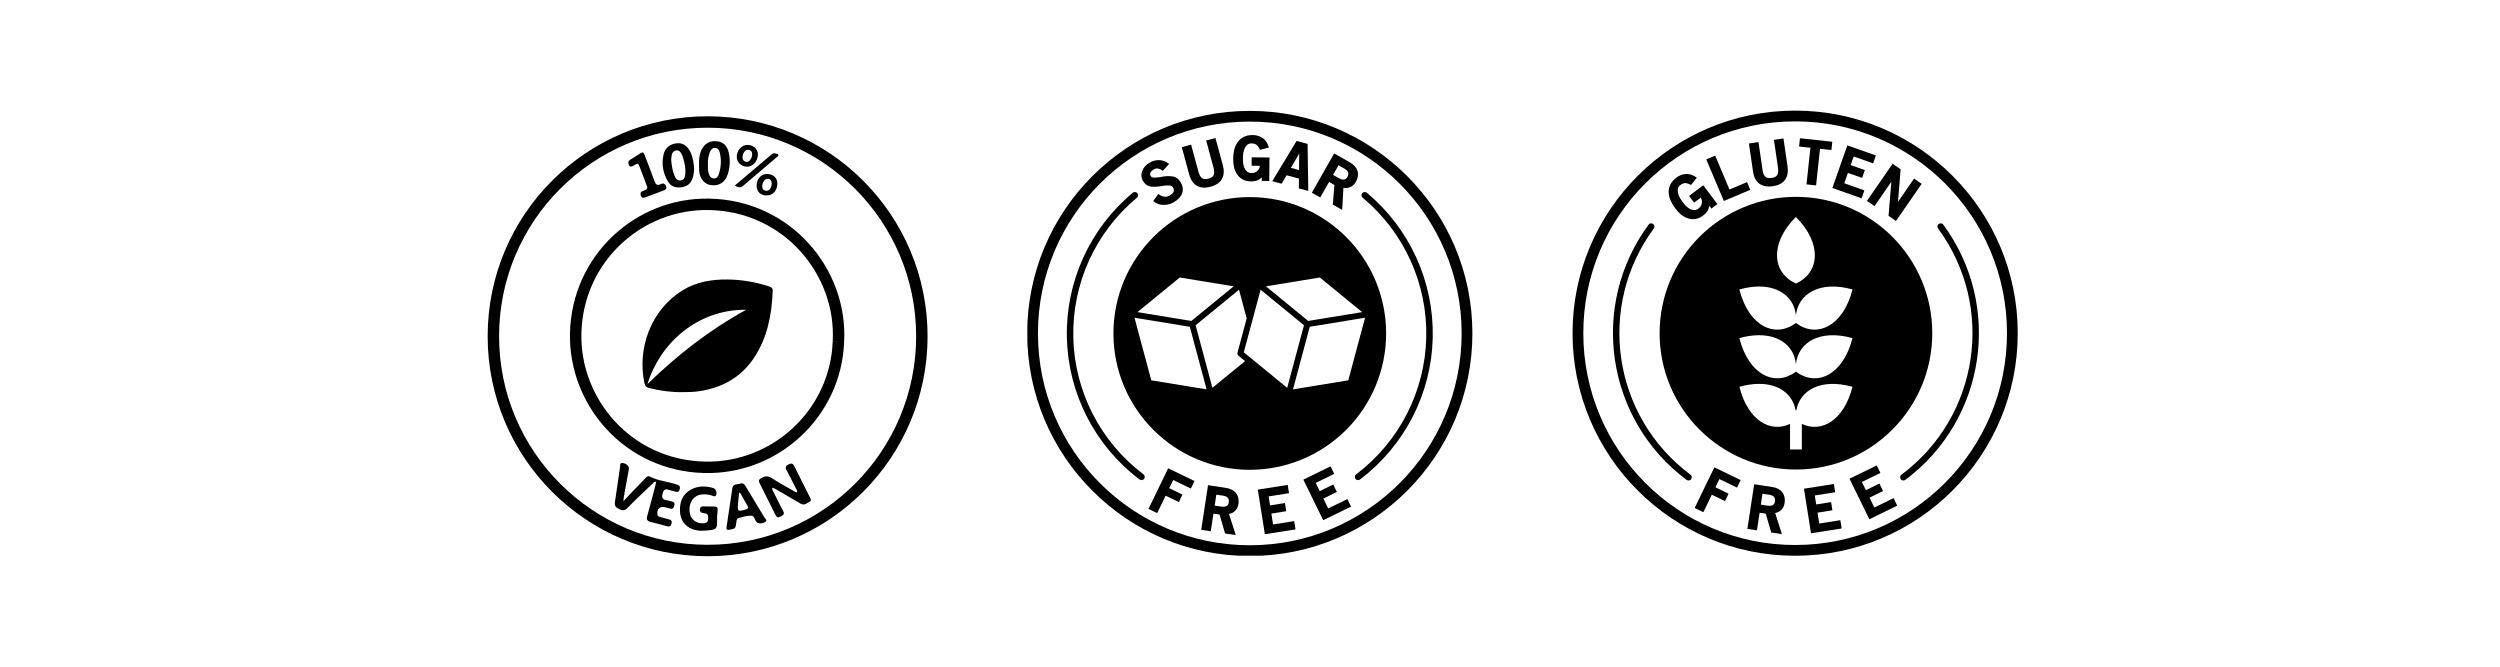 <svg xmlns="http://www.w3.org/2000/svg" xmlns:xlink="http://www.w3.org/1999/xlink" width="1500" zoomAndPan="magnify" viewBox="0 0 1125 300" height="400" preserveAspectRatio="xMidYMid meet" version="1.0"><defs><clipPath id="8188e872f9"><path d="M 219.445 52.328 L 417.445 52.328 L 417.445 250.328 L 219.445 250.328 Z M 219.445 52.328" clip-rule="nonzero"></path></clipPath><clipPath id="e091d85d36"><path d="M 707.691 49.809 L 907.941 49.809 L 907.941 250.059 L 707.691 250.059 Z M 707.691 49.809" clip-rule="nonzero"></path></clipPath><clipPath id="3af64ebbbb"><path d="M 462.309 49.809 L 662.559 49.809 L 662.559 250.059 L 462.309 250.059 Z M 462.309 49.809" clip-rule="nonzero"></path></clipPath></defs><g clip-path="url(#8188e872f9)"><path stroke-linecap="butt" transform="matrix(2.571, 0, 0, 2.571, 222.016, 54.899)" fill="none" stroke-linejoin="miter" d="M 74.999 37.5 C 74.999 58.21 58.21 75.001 37.5 75.001 C 16.789 75.001 0 58.21 0 37.5 C 0 16.789 16.789 -0 37.5 -0 C 58.21 -0 74.999 16.789 74.999 37.5" stroke="#000000" stroke-width="2" stroke-opacity="1" stroke-miterlimit="4"></path></g><path fill="#000000" d="M 331.535 70.48 C 331.617 67.609 333.816 65.184 336.332 65.199 C 338.992 65.211 341.105 67.145 341.059 69.516 C 340.996 72.594 338.738 75.07 336.055 75.012 C 333.492 74.953 331.465 72.922 331.535 70.48 Z M 349.805 82.711 C 349.727 85.875 347.723 88.016 344.898 87.953 C 342.141 87.891 340.418 86.137 340.48 83.457 C 340.551 80.41 342.574 78.238 345.281 78.301 C 348.047 78.363 349.867 80.133 349.805 82.711 Z M 330.633 83.523 C 336.32 78.711 341.75 74.113 347.18 69.516 C 347.684 69.09 348.234 68.828 348.902 69.047 C 349.363 69.203 350.004 69.176 350.207 69.664 C 350.465 70.27 349.801 70.504 349.457 70.801 C 344.422 75.098 339.359 79.363 334.336 83.68 C 333.117 84.723 332.066 84.215 330.633 83.523 Z M 291.285 84.199 C 290.93 83.25 290.539 82.195 290.141 81.148 C 289.41 79.219 288.684 77.289 287.945 75.359 C 287.156 73.305 287.141 73.301 285.207 74.477 C 283.695 75.395 282.938 75.008 282.773 73.293 C 282.699 72.512 283.168 72.16 283.703 71.816 C 285.176 70.875 286.684 69.98 288.129 68.992 C 289.145 68.297 289.641 68.551 290.051 69.652 C 291.523 73.641 293.109 77.586 294.547 81.586 C 295.086 83.09 295.812 83.629 297.309 82.859 C 298.395 82.305 299.195 82.539 299.695 83.746 C 300.227 85.023 299.465 85.406 298.496 85.762 C 295.855 86.734 293.223 87.723 290.598 88.734 C 289.633 89.105 288.836 89.34 288.379 88.016 C 287.984 86.859 288.355 86.285 289.434 85.867 C 290.184 85.574 291.246 85.531 291.285 84.199 Z M 312.316 76.801 C 311.965 81.609 310.195 83.879 306.332 84.32 C 303.98 84.59 301.953 83.875 300.664 81.789 C 298.32 77.992 297.648 73.844 298.605 69.523 C 299.289 66.449 301.637 64.699 304.852 64.449 C 307.258 64.266 309.371 65.688 310.695 68.395 C 311.75 70.539 312.496 74.395 312.316 76.801 Z M 314.602 74.133 C 314.469 71.668 314.719 69.254 315.91 67.039 C 317.418 64.227 319.773 63.137 323.148 63.641 C 325.648 64.012 327.301 65.766 327.945 68.738 C 328.648 71.984 328.508 75.203 327.512 78.363 C 326.383 81.961 323.703 83.742 320.141 83.34 C 317.109 82.992 314.93 80.5 314.613 76.941 C 314.531 76.012 314.602 75.07 314.602 74.133 Z M 326.953 237.133 C 327.82 231.324 328.688 225.52 329.559 219.711 C 329.879 217.57 331.777 218.121 333.078 217.648 C 334.254 217.219 334.914 217.77 335.504 218.758 C 338.289 223.426 341.145 228.051 343.918 232.727 C 344.281 233.344 345.398 234.176 344.539 234.781 C 343.527 235.496 342.129 235.773 340.809 235.262 C 340.605 235.18 340.469 234.906 340.309 234.719 C 339.559 233.836 339.461 232.129 338.168 232.066 C 336.191 231.969 334.227 232.602 332.316 233.18 C 331.445 233.441 331.441 234.301 331.355 235.051 C 331.043 237.797 330.848 237.938 328.289 238.371 C 327.133 238.566 326.75 238.254 326.953 237.133 Z M 322.699 232.395 C 322.699 233.457 322.707 234.145 322.695 234.832 C 322.656 237.738 322.312 238.25 319.484 238.578 C 316.879 238.883 314.223 239.098 311.688 238.145 C 307.992 236.754 306.164 233.902 305.984 230.078 C 305.793 225.855 307.164 222.27 311.133 220.199 C 314.301 218.555 317.652 218.637 321 219.633 C 322.188 219.988 322.797 221.816 322.195 222.891 C 321.793 223.609 321.215 223.309 320.719 223.129 C 319.098 222.547 317.438 222.332 315.73 222.508 C 312.188 222.871 309.898 226.121 310.297 230.191 C 310.637 233.672 313.238 235.742 316.777 235.461 C 318.125 235.352 318.637 234.688 318.668 233.418 C 318.699 232.223 318.715 231.098 317.086 231.004 C 316.777 230.988 316.473 230.887 316.164 230.836 C 315.25 230.688 314.922 230.113 314.961 229.238 C 315 228.309 315.512 227.867 316.395 227.871 C 318.148 227.879 319.898 227.914 321.648 227.957 C 322.719 227.984 323.039 228.609 322.938 229.586 C 322.832 230.645 322.754 231.703 322.699 232.395 Z M 347.555 219.523 C 347.316 220.465 347.914 221.035 348.227 221.672 C 349.605 224.477 350.992 227.281 352.465 230.039 C 353.246 231.496 352.246 231.875 351.297 232.422 C 350.301 232.996 349.598 232.945 349.035 231.809 C 346.648 226.988 344.227 222.184 341.797 217.387 C 341.309 216.43 341.441 215.82 342.418 215.234 C 344.105 214.227 345.551 213.957 347.387 215.184 C 350.504 217.266 353.836 219.02 357.086 220.898 C 357.559 221.172 358.004 221.562 358.715 221.523 C 358.938 220.777 358.398 220.258 358.113 219.691 C 356.734 216.953 355.367 214.211 353.914 211.512 C 353.238 210.25 353.633 209.602 354.805 209.008 C 355.945 208.43 356.734 208.375 357.383 209.688 C 359.73 214.453 362.141 219.191 364.523 223.945 C 364.832 224.562 365.258 225.312 364.395 225.738 C 363.121 226.363 361.984 227.656 360.281 226.641 C 356.957 224.652 353.59 222.723 350.234 220.781 C 349.395 220.293 348.598 219.684 347.555 219.523 Z M 280.52 225.559 C 282.23 223.746 283.57 222.301 284.938 220.879 C 286.801 218.938 288.684 217.012 290.562 215.078 C 291.051 214.578 291.578 214.012 292.344 214.418 C 296.168 216.426 300.512 216.668 304.527 218.031 C 305.438 218.336 306.152 218.617 305.93 219.824 C 305.707 221.023 305.266 221.668 303.918 221.227 C 302.969 220.914 301.949 220.805 301.016 220.461 C 299.43 219.887 298.652 220.289 298.199 222.004 C 297.746 223.734 297.883 224.781 299.867 225.066 C 300.668 225.184 301.438 225.492 302.234 225.652 C 303.285 225.867 303.75 226.379 303.453 227.504 C 303.176 228.562 302.715 229.219 301.484 228.852 C 300.766 228.633 300.031 228.465 299.309 228.27 C 296.969 227.641 295.465 229.098 295.844 231.582 C 295.957 232.305 296.492 232.457 297.02 232.613 C 298.344 233 299.676 233.352 301.004 233.707 C 302.004 233.973 302.496 234.477 302.199 235.613 C 301.898 236.758 301.34 237.156 300.164 236.82 C 297.695 236.121 295.211 235.457 292.719 234.855 C 291.246 234.496 290.812 233.758 291.23 232.27 C 292.527 227.629 293.742 222.961 294.977 218.301 C 295.105 217.828 295.16 217.34 295.273 216.746 C 294.352 216.66 293.988 217.32 293.539 217.75 C 289.734 221.387 285.883 224.973 282.195 228.723 C 280.824 230.121 279.758 229.617 278.383 228.973 C 276.969 228.312 276.48 227.449 276.73 225.871 C 277.551 220.676 278.203 215.461 279.02 210.266 C 279.133 209.547 278.738 208.086 280.387 208.387 C 282.125 208.707 283.207 209.879 282.977 211.191 C 282.246 215.32 281.477 219.441 280.73 223.57 C 280.648 224.043 280.629 224.527 280.52 225.559 Z M 333.039 221.73 C 332.895 221.738 332.75 221.75 332.605 221.758 C 332.434 223.398 332.223 225.035 332.098 226.68 C 331.836 230.168 332.07 230.309 335.559 229.266 C 336.598 228.953 336.891 228.504 336.336 227.539 C 335.227 225.609 334.137 223.668 333.039 221.73 Z M 318.551 73.492 C 318.562 75.367 318.488 76.691 318.879 77.969 C 319.242 79.164 319.82 80.258 321.23 80.301 C 322.586 80.34 323.207 79.281 323.539 78.176 C 324.473 75.07 324.695 71.906 323.906 68.73 C 323.641 67.668 323.16 66.648 321.871 66.574 C 320.527 66.496 319.855 67.434 319.41 68.527 C 318.691 70.297 318.512 72.16 318.551 73.492 Z M 302.016 71.848 C 302.266 74.246 302.543 76.617 303.418 78.844 C 303.934 80.148 304.699 81.449 306.398 81.18 C 308.023 80.926 308.297 79.48 308.406 78.16 C 308.613 75.699 308.059 73.309 307.367 70.965 C 306.652 68.523 305.484 67.32 304.141 67.707 C 302.02 68.32 302.273 70.242 302.016 71.848 Z M 342.988 83.957 C 342.988 84.977 343.598 85.805 344.969 85.852 C 346.188 85.891 347.242 84.387 347.262 82.688 C 347.277 81.488 346.84 80.586 345.523 80.461 C 344.254 80.34 343.047 81.906 342.988 83.957 Z M 338.492 69.289 C 338.441 68.301 337.91 67.469 336.629 67.395 C 335.402 67.324 334.176 68.926 334.117 70.621 C 334.074 71.965 334.777 72.754 336.094 72.832 C 337.277 72.902 338.465 71.184 338.492 69.289 Z M 338.492 69.289" fill-opacity="1" fill-rule="evenodd"></path><path stroke-linecap="butt" transform="matrix(2.571, 0, 0, 2.571, 222.016, 54.899)" fill="none" stroke-linejoin="miter" d="M 60.395 38.404 C 61.056 26.292 51.502 14.626 37.675 14.408 C 25.439 14.217 14.682 23.91 14.406 37.032 C 14.153 49.006 23.579 60.162 37.03 60.442 C 49.438 60.698 59.959 50.899 60.395 38.404" stroke="#000000" stroke-width="2" stroke-opacity="1" stroke-miterlimit="4"></path><path fill="#000000" d="M 335.812 139.395 C 313.727 139.152 296.891 154.633 291.383 172.809 C 304.898 159.684 319.273 148.426 335.812 139.395 M 307.266 176.457 C 302.164 176.559 297.156 175.871 292.211 174.641 C 291.062 174.355 290.305 173.836 290.043 172.625 C 286.535 156.488 293.184 139.25 307.145 130.652 C 313.312 126.855 320.172 125.711 327.316 125.77 C 333.695 125.82 339.891 126.902 345.957 128.832 C 346.973 129.152 347.773 129.508 347.723 130.844 C 347.301 141.707 345.324 152.133 339.098 161.332 C 333.258 169.953 324.887 174.457 314.758 176.027 C 312.266 176.414 309.773 176.473 307.266 176.457" fill-opacity="1" fill-rule="evenodd"></path><path fill="#000000" d="M 742.938 100.512 C 742.496 100.539 742.109 100.766 741.859 101.113 C 715.023 137.566 722.668 188.871 758.945 215.934 C 759.582 216.426 760.52 216.293 760.996 215.656 C 761.477 215 761.344 214.078 760.688 213.598 C 725.656 187.484 718.293 138.02 744.207 102.832 C 744.953 101.832 744.18 100.418 742.938 100.512 Z M 742.938 100.512" fill-opacity="1" fill-rule="evenodd"></path><path fill="#000000" d="M 791.297 172.746 C 800.727 172.641 806.781 177.578 807.996 184.617 L 808.355 184.617 C 809.902 175.625 819.387 170.078 833.633 174.066 C 829.672 189.457 819.477 194.914 810.824 190.738 L 810.824 202.25 L 805.516 202.25 L 805.516 190.738 C 796.848 194.914 786.656 189.457 782.711 174.066 C 785.805 173.184 788.684 172.773 791.297 172.746 Z M 791.297 150.844 C 801.246 150.738 807.449 156.234 808.172 163.906 C 809.074 154.223 818.758 148.004 833.633 152.152 C 829.258 169.148 817.281 174.105 808.172 167.25 C 799.047 174.105 787.07 169.148 782.707 152.152 C 785.805 151.285 788.684 150.875 791.297 150.844 Z M 791.297 128.934 C 801.246 128.828 807.449 134.332 808.172 142.004 C 809.074 132.324 818.742 126.09 833.633 130.254 C 829.258 147.262 817.281 152.195 808.172 145.352 C 799.047 152.195 787.07 147.262 782.707 130.254 C 785.805 129.387 788.684 128.973 791.297 128.934 Z M 808.145 97.621 C 820.414 109.93 818.59 122.957 808.184 127.59 C 797.754 122.934 795.926 109.902 808.145 97.621 Z M 808.172 88.574 C 791.898 88.574 776.297 95.047 764.785 106.543 C 753.277 118.051 746.82 133.656 746.82 149.941 C 746.82 183.816 774.281 211.293 808.172 211.293 C 842.062 211.293 869.52 183.82 869.52 149.941 C 869.52 116.051 842.062 88.574 808.172 88.574 Z M 808.172 88.574" fill-opacity="1" fill-rule="evenodd"></path><g clip-path="url(#e091d85d36)"><path fill="#000000" d="M 807.809 54.621 C 860.488 54.621 903.145 97.242 903.145 149.93 C 903.145 202.598 860.488 245.25 807.809 245.25 C 755.141 245.25 712.488 202.598 712.488 149.93 C 712.488 97.242 755.141 54.621 807.809 54.621 Z M 807.809 49.777 C 752.523 49.777 707.645 94.633 707.645 149.926 C 707.645 205.207 752.523 250.09 807.809 250.09 C 863.102 250.09 907.984 205.207 907.984 149.926 C 907.984 94.633 863.105 49.777 807.809 49.777 Z M 807.809 49.777" fill-opacity="1" fill-rule="evenodd"></path></g><path fill="#000000" d="M 770.129 93.844 L 772.816 91.828 L 766.477 83.379 L 760.078 88.172 L 762.332 91.191 L 765.34 88.949 C 765.801 89.719 765.961 90.523 765.844 91.355 C 765.719 92.348 765.199 93.168 764.301 93.844 C 763.648 94.344 762.969 94.574 762.289 94.535 C 761.625 94.5 760.973 94.301 760.336 93.949 C 759.727 93.594 759.156 93.133 758.613 92.617 C 758.094 92.055 757.637 91.531 757.27 91.027 C 756.914 90.551 756.527 89.977 756.109 89.305 C 755.707 88.609 755.398 87.898 755.188 87.168 C 754.977 86.434 754.926 85.719 755.043 85.051 C 755.148 84.352 755.543 83.758 756.207 83.246 C 757.059 82.617 757.84 82.344 758.555 82.414 C 759.285 82.469 760.094 82.738 760.98 83.238 L 763.574 79.953 C 762.633 79.301 761.754 78.836 760.945 78.586 C 760.125 78.32 759.332 78.234 758.547 78.305 C 756.992 78.465 755.613 79 754.387 79.914 C 753.09 80.887 752.18 81.949 751.629 83.102 C 751.09 84.238 750.84 85.41 750.895 86.633 C 750.941 87.82 751.238 89.043 751.781 90.273 C 752.32 91.473 753.023 92.656 753.887 93.809 C 754.672 94.863 755.551 95.781 756.516 96.586 C 757.473 97.359 758.5 97.926 759.582 98.277 C 760.66 98.617 761.789 98.715 762.961 98.547 C 764.117 98.363 765.293 97.82 766.465 96.945 C 767.258 96.348 767.867 95.727 768.293 95.055 C 768.73 94.387 769.027 93.574 769.176 92.582 Z M 770.129 93.844" fill-opacity="1" fill-rule="nonzero"></path><path fill="#000000" d="M 775.723 90.434 L 787.621 85.418 L 786.164 81.941 L 778.262 85.277 L 771.824 70.023 L 767.816 71.715 Z M 775.723 90.434" fill-opacity="1" fill-rule="nonzero"></path><path fill="#000000" d="M 803.238 80.938 C 804.379 79.398 804.75 77.344 804.383 74.773 L 802.559 62.297 L 798.266 62.93 L 800.082 75.352 C 800.305 76.902 800.207 78.031 799.781 78.742 C 799.574 79.082 799.25 79.375 798.824 79.602 C 798.414 79.828 797.863 79.992 797.184 80.082 C 795.906 80.27 794.973 80.086 794.387 79.508 C 793.766 78.949 793.348 77.891 793.125 76.316 L 791.32 63.934 L 787.012 64.562 L 788.871 77.246 C 789.234 79.734 790.184 81.539 791.734 82.684 C 793.301 83.797 795.316 84.168 797.777 83.816 C 800.289 83.438 802.109 82.488 803.238 80.938 Z M 803.238 80.938" fill-opacity="1" fill-rule="nonzero"></path><path fill="#000000" d="M 819.004 66.953 L 824.141 67.504 L 824.535 63.789 L 809.988 62.211 L 809.59 65.941 L 814.695 66.484 L 812.918 82.969 L 817.238 83.438 Z M 819.004 66.953" fill-opacity="1" fill-rule="nonzero"></path><path fill="#000000" d="M 824.562 84.602 L 837.73 89.238 L 838.973 85.676 L 829.914 82.48 L 831.559 77.816 L 837.949 80.039 L 839.184 76.543 L 832.797 74.289 L 834.16 70.426 L 842.918 73.512 L 844.16 69.957 L 831.305 65.422 Z M 824.562 84.602" fill-opacity="1" fill-rule="nonzero"></path><path fill="#000000" d="M 849.848 97.121 L 853.199 99.441 L 864.742 82.723 L 861.324 80.352 L 854.098 90.832 L 855.285 76.18 L 851.668 73.684 L 840.121 90.402 L 843.543 92.758 L 851.109 81.793 Z M 849.848 97.121" fill-opacity="1" fill-rule="nonzero"></path><path fill="#000000" d="M 873.402 100.512 C 873.828 100.539 874.23 100.766 874.484 101.113 C 901.32 137.566 893.68 188.871 857.398 215.934 C 856.758 216.426 855.824 216.293 855.344 215.656 C 854.863 215 855 214.078 855.652 213.598 C 890.691 187.488 898.051 138.02 872.137 102.832 C 871.375 101.832 872.164 100.418 873.402 100.512 Z M 873.402 100.512" fill-opacity="1" fill-rule="evenodd"></path><path fill="#000000" d="M 773.719 215.582 L 781.656 219.426 L 783.297 216.039 L 771.453 210.305 L 762.598 228.602 L 766.508 230.484 L 770.309 222.641 L 776.27 225.496 L 777.855 222.145 L 771.934 219.277 Z M 773.719 215.582" fill-opacity="1" fill-rule="nonzero"></path><path fill="#000000" d="M 798.289 223.602 C 798.504 223.84 798.637 224.121 798.715 224.469 C 798.797 224.816 798.797 225.215 798.73 225.68 C 798.648 226.203 798.477 226.602 798.238 226.883 C 797.992 227.16 797.703 227.352 797.344 227.469 C 796.996 227.574 796.609 227.629 796.195 227.613 C 795.77 227.586 795.355 227.543 794.945 227.48 L 792.383 227.09 L 793.117 222.184 L 796.117 222.637 C 797.168 222.801 797.887 223.121 798.289 223.602 Z M 797.047 239.633 L 801.863 240.352 L 798.82 230.867 C 799.996 230.641 800.945 230.133 801.676 229.359 C 802.422 228.574 802.879 227.586 803.066 226.398 C 803.227 225.375 803.199 224.441 802.984 223.625 C 802.801 222.785 802.465 222.051 801.957 221.453 C 801.48 220.836 800.863 220.348 800.094 219.945 C 799.316 219.559 798.438 219.277 797.449 219.129 L 789.379 217.918 L 786.324 238.004 L 790.617 238.656 L 791.836 230.711 L 794.582 231.137 Z M 797.047 239.633" fill-opacity="1" fill-rule="nonzero"></path><path fill="#000000" d="M 814.957 239.992 L 828.75 237.805 L 828.148 234.082 L 818.652 235.594 L 817.879 230.695 L 824.574 229.617 L 823.992 225.945 L 817.293 227 L 816.652 222.957 L 825.828 221.508 L 825.242 217.785 L 811.785 219.922 Z M 814.957 239.992" fill-opacity="1" fill-rule="nonzero"></path><path fill="#000000" d="M 841.207 233.668 L 853.742 227.547 L 852.09 224.16 L 843.461 228.387 L 841.285 223.949 L 847.355 220.949 L 845.727 217.598 L 839.645 220.57 L 837.848 216.891 L 846.184 212.824 L 844.527 209.438 L 832.285 215.414 Z M 841.207 233.668" fill-opacity="1" fill-rule="nonzero"></path><path fill="#000000" d="M 614.281 142.973 L 606.73 171.141 L 581.844 175.219 L 589.395 147.051 Z M 510.516 142.973 L 535.418 147.051 L 542.965 175.219 L 518.078 171.141 Z M 567.27 130.371 L 586.793 146.348 L 579.23 174.516 L 559.707 158.539 Z M 557.559 130.371 L 560.867 142.746 C 560.906 142.891 560.973 143.023 561.039 143.145 L 556.879 158.684 C 556.742 159.203 556.918 159.75 557.328 160.086 L 560.281 162.5 L 545.582 174.516 L 538.031 146.348 Z M 593.93 124.875 L 612.961 140.449 L 588.688 144.426 L 569.668 128.848 Z M 530.883 124.875 L 555.145 128.848 L 536.113 144.426 L 511.852 140.449 Z M 562.398 88.691 C 528.523 88.691 501.047 116.164 501.047 150.043 C 501.047 183.934 528.508 211.41 562.398 211.41 C 578.668 211.41 594.277 204.938 605.785 193.43 C 617.297 181.934 623.762 166.312 623.762 150.043 C 623.746 116.164 596.293 88.691 562.398 88.691 Z M 562.398 88.691" fill-opacity="1" fill-rule="evenodd"></path><path fill="#000000" d="M 510.625 86.422 C 510.305 86.422 509.98 86.543 509.73 86.758 C 490.422 102.84 479.492 126.875 480.094 152.016 C 480.695 177.141 492.738 200.629 512.797 215.766 C 513.441 216.258 514.359 216.125 514.84 215.488 C 515.32 214.844 515.199 213.93 514.559 213.449 C 495.191 198.828 483.562 176.18 482.988 151.938 C 482.414 127.688 492.953 104.508 511.586 88.984 C 512.648 88.102 512.012 86.379 510.625 86.422 Z M 510.625 86.422" fill-opacity="1" fill-rule="evenodd"></path><g clip-path="url(#3af64ebbbb)"><path fill="#000000" d="M 562.398 54.719 C 615.078 54.719 657.734 97.359 657.734 150.039 C 657.734 202.711 615.078 245.363 562.398 245.363 C 509.73 245.363 467.078 202.711 467.078 150.039 C 467.078 97.359 509.73 54.719 562.398 54.719 Z M 562.398 49.895 C 507.117 49.895 462.238 94.746 462.238 150.039 C 462.238 205.32 507.113 250.203 562.398 250.203 C 617.695 250.203 662.578 205.32 662.578 150.039 C 662.578 94.746 617.695 49.895 562.398 49.895 Z M 562.398 49.895" fill-opacity="1" fill-rule="evenodd"></path></g><path fill="#000000" d="M 527.949 216.004 L 535.883 219.848 L 537.527 216.461 L 525.68 210.727 L 516.828 229.012 L 520.734 230.902 L 524.535 223.062 L 530.496 225.918 L 532.082 222.555 L 526.16 219.688 Z M 527.949 216.004" fill-opacity="1" fill-rule="nonzero"></path><path fill="#000000" d="M 552.516 224.023 C 552.73 224.25 552.863 224.543 552.941 224.891 C 553.023 225.223 553.023 225.637 552.941 226.102 C 552.879 226.625 552.703 227.023 552.465 227.305 C 552.223 227.57 551.93 227.766 551.57 227.879 C 551.223 227.996 550.836 228.051 550.422 228.039 C 549.996 228.012 549.582 227.969 549.172 227.906 L 546.609 227.516 L 547.344 222.598 L 550.344 223.051 C 551.383 223.211 552.117 223.527 552.516 224.023 Z M 551.277 240.055 L 556.09 240.773 L 553.047 231.277 C 554.223 231.051 555.172 230.559 555.902 229.781 C 556.652 228.984 557.105 227.996 557.293 226.809 C 557.457 225.781 557.426 224.863 557.211 224.035 C 557.027 223.195 556.691 222.477 556.184 221.863 C 555.707 221.262 555.09 220.754 554.32 220.367 C 553.547 219.98 552.664 219.699 551.68 219.551 L 543.609 218.324 L 540.555 238.426 L 544.848 239.062 L 546.051 231.125 L 548.809 231.539 Z M 551.277 240.055" fill-opacity="1" fill-rule="nonzero"></path><path fill="#000000" d="M 569.188 240.402 L 582.977 238.227 L 582.375 234.492 L 572.883 236 L 572.109 231.117 L 578.801 230.039 L 578.219 226.367 L 571.523 227.426 L 570.883 223.379 L 580.059 221.93 L 579.473 218.195 L 566.012 220.328 Z M 569.188 240.402" fill-opacity="1" fill-rule="nonzero"></path><path fill="#000000" d="M 595.438 234.094 L 607.973 227.969 L 606.32 224.582 L 597.691 228.797 L 595.516 224.355 L 601.582 221.359 L 599.957 218.02 L 593.875 220.992 L 592.074 217.312 L 600.41 213.234 L 598.754 209.844 L 586.512 215.832 Z M 595.438 234.094" fill-opacity="1" fill-rule="nonzero"></path><path fill="#000000" d="M 531.977 86.953 C 532.523 85.367 532.297 83.727 531.281 82.008 C 530.352 80.434 529.082 79.539 527.48 79.367 C 525.949 79.164 524.387 79.234 522.789 79.562 C 521.652 79.793 520.574 79.914 519.574 79.926 C 519.094 79.938 518.707 79.871 518.426 79.75 C 518.16 79.605 517.945 79.43 517.812 79.191 C 517.637 78.895 517.547 78.605 517.559 78.32 C 517.57 78.016 517.637 77.75 517.785 77.523 C 517.93 77.266 518.121 77.043 518.328 76.855 C 518.574 76.629 518.812 76.441 519.066 76.293 C 519.84 75.84 520.574 75.691 521.254 75.867 C 521.918 76.012 522.598 76.348 523.281 76.852 L 526.121 73.758 C 525.305 73.156 524.535 72.73 523.816 72.465 C 523.078 72.199 522.348 72.055 521.602 72.055 C 520.105 72.023 518.664 72.41 517.281 73.23 C 515.637 74.188 514.531 75.453 513.973 77.016 C 513.398 78.562 513.531 80.047 514.359 81.445 C 515.188 82.855 516.305 83.684 517.719 83.934 C 519.043 84.152 520.828 84.059 523.055 83.684 C 524.172 83.484 525.203 83.402 526.125 83.457 C 526.953 83.496 527.539 83.816 527.867 84.387 C 528.113 84.789 528.23 85.164 528.246 85.508 C 528.246 85.844 528.176 86.164 528.016 86.469 C 527.859 86.75 527.645 87.004 527.379 87.258 C 527.102 87.496 526.793 87.727 526.457 87.922 C 525.992 88.191 525.523 88.375 525.086 88.473 C 524.633 88.551 524.203 88.551 523.777 88.484 C 523.363 88.402 522.949 88.27 522.535 88.066 C 522.109 87.855 521.684 87.605 521.258 87.297 L 518.922 90.512 C 519.789 91.152 520.613 91.605 521.402 91.875 C 522.188 92.129 523.004 92.246 523.859 92.203 C 525.457 92.18 526.898 91.777 528.164 91.035 C 530.137 89.879 531.418 88.516 531.977 86.953 Z M 531.977 86.953" fill-opacity="1" fill-rule="nonzero"></path><path fill="#000000" d="M 549.875 80.527 C 550.809 78.848 550.941 76.77 550.262 74.27 L 546.953 62.094 L 542.766 63.242 L 546.062 75.367 C 546.477 76.871 546.5 78.008 546.168 78.754 C 545.992 79.125 545.715 79.449 545.328 79.727 C 544.938 79.996 544.418 80.223 543.754 80.406 C 542.5 80.742 541.551 80.664 540.914 80.152 C 540.234 79.684 539.684 78.676 539.27 77.152 L 535.992 65.082 L 531.805 66.219 L 535.164 78.582 C 535.82 81.008 536.988 82.688 538.66 83.637 C 540.34 84.559 542.391 84.676 544.793 84.023 C 547.234 83.371 548.93 82.195 549.875 80.527 Z M 549.875 80.527" fill-opacity="1" fill-rule="nonzero"></path><path fill="#000000" d="M 567.801 81.406 L 571.16 81.449 L 571.266 70.871 L 563.266 70.793 L 563.223 74.562 L 566.973 74.605 C 566.863 75.496 566.52 76.234 565.906 76.828 C 565.211 77.535 564.289 77.883 563.156 77.871 C 562.348 77.859 561.68 77.633 561.148 77.191 C 560.652 76.754 560.254 76.207 559.973 75.543 C 559.707 74.887 559.52 74.18 559.41 73.43 C 559.328 72.672 559.293 71.98 559.301 71.352 C 559.301 70.75 559.344 70.059 559.426 69.285 C 559.531 68.484 559.719 67.719 559.996 67.016 C 560.277 66.309 560.664 65.723 561.156 65.254 C 561.68 64.762 562.355 64.535 563.195 64.535 C 564.25 64.547 565.039 64.801 565.559 65.297 C 566.105 65.773 566.57 66.48 566.984 67.414 L 571.039 66.391 C 570.691 65.297 570.266 64.402 569.789 63.707 C 569.305 63 568.719 62.441 568.055 62.016 C 566.734 61.199 565.305 60.785 563.773 60.773 C 562.156 60.762 560.785 61.039 559.652 61.625 C 558.535 62.199 557.625 62.988 556.918 63.973 C 556.238 64.961 555.73 66.094 555.41 67.402 C 555.105 68.695 554.941 70.055 554.93 71.496 C 554.918 72.82 555.051 74.086 555.328 75.297 C 555.625 76.516 556.09 77.578 556.742 78.516 C 557.387 79.445 558.227 80.207 559.254 80.781 C 560.297 81.34 561.547 81.621 563.012 81.633 C 563.996 81.645 564.867 81.512 565.613 81.242 C 566.363 80.992 567.098 80.516 567.816 79.832 Z M 567.801 81.406" fill-opacity="1" fill-rule="nonzero"></path><path fill="#000000" d="M 584.645 69.086 L 584.566 76.543 L 580.887 75.543 Z M 584.473 84.77 L 588.727 85.918 L 588.418 64.746 L 583.461 63.418 L 572.512 81.539 L 576.723 82.688 L 578.961 78.871 L 584.523 80.367 Z M 584.473 84.77" fill-opacity="1" fill-rule="nonzero"></path><path fill="#000000" d="M 606.652 77.551 C 606.758 77.832 606.785 78.152 606.746 78.5 C 606.691 78.859 606.543 79.238 606.316 79.648 C 606.051 80.098 605.758 80.418 605.422 80.594 C 605.105 80.754 604.758 80.832 604.387 80.82 C 604.023 80.797 603.652 80.699 603.25 80.551 C 602.875 80.367 602.504 80.18 602.129 79.98 L 599.875 78.688 L 602.328 74.367 L 604.969 75.871 C 605.891 76.395 606.453 76.953 606.652 77.551 Z M 599.758 92.062 L 603.984 94.469 L 604.543 84.516 C 605.734 84.73 606.801 84.598 607.75 84.145 C 608.734 83.66 609.523 82.918 610.105 81.859 C 610.629 80.969 610.938 80.09 611.027 79.246 C 611.16 78.395 611.094 77.594 610.855 76.848 C 610.629 76.117 610.215 75.422 609.645 74.781 C 609.07 74.137 608.336 73.562 607.469 73.074 L 600.375 69.043 L 590.328 86.715 L 594.105 88.863 L 598.078 81.875 L 600.492 83.25 Z M 599.758 92.062" fill-opacity="1" fill-rule="nonzero"></path><path fill="#000000" d="M 614.203 86.422 C 614.52 86.422 614.824 86.543 615.078 86.758 C 634.406 102.84 645.316 126.875 644.73 152.016 C 644.129 177.141 632.059 200.629 612 215.766 C 611.363 216.258 610.441 216.141 609.961 215.488 C 609.469 214.844 609.613 213.93 610.27 213.449 C 629.621 198.832 641.238 176.184 641.812 151.938 C 642.398 127.691 631.852 104.512 613.219 88.984 C 612.133 88.102 612.797 86.359 614.203 86.422 Z M 614.203 86.422" fill-opacity="1" fill-rule="evenodd"></path></svg>